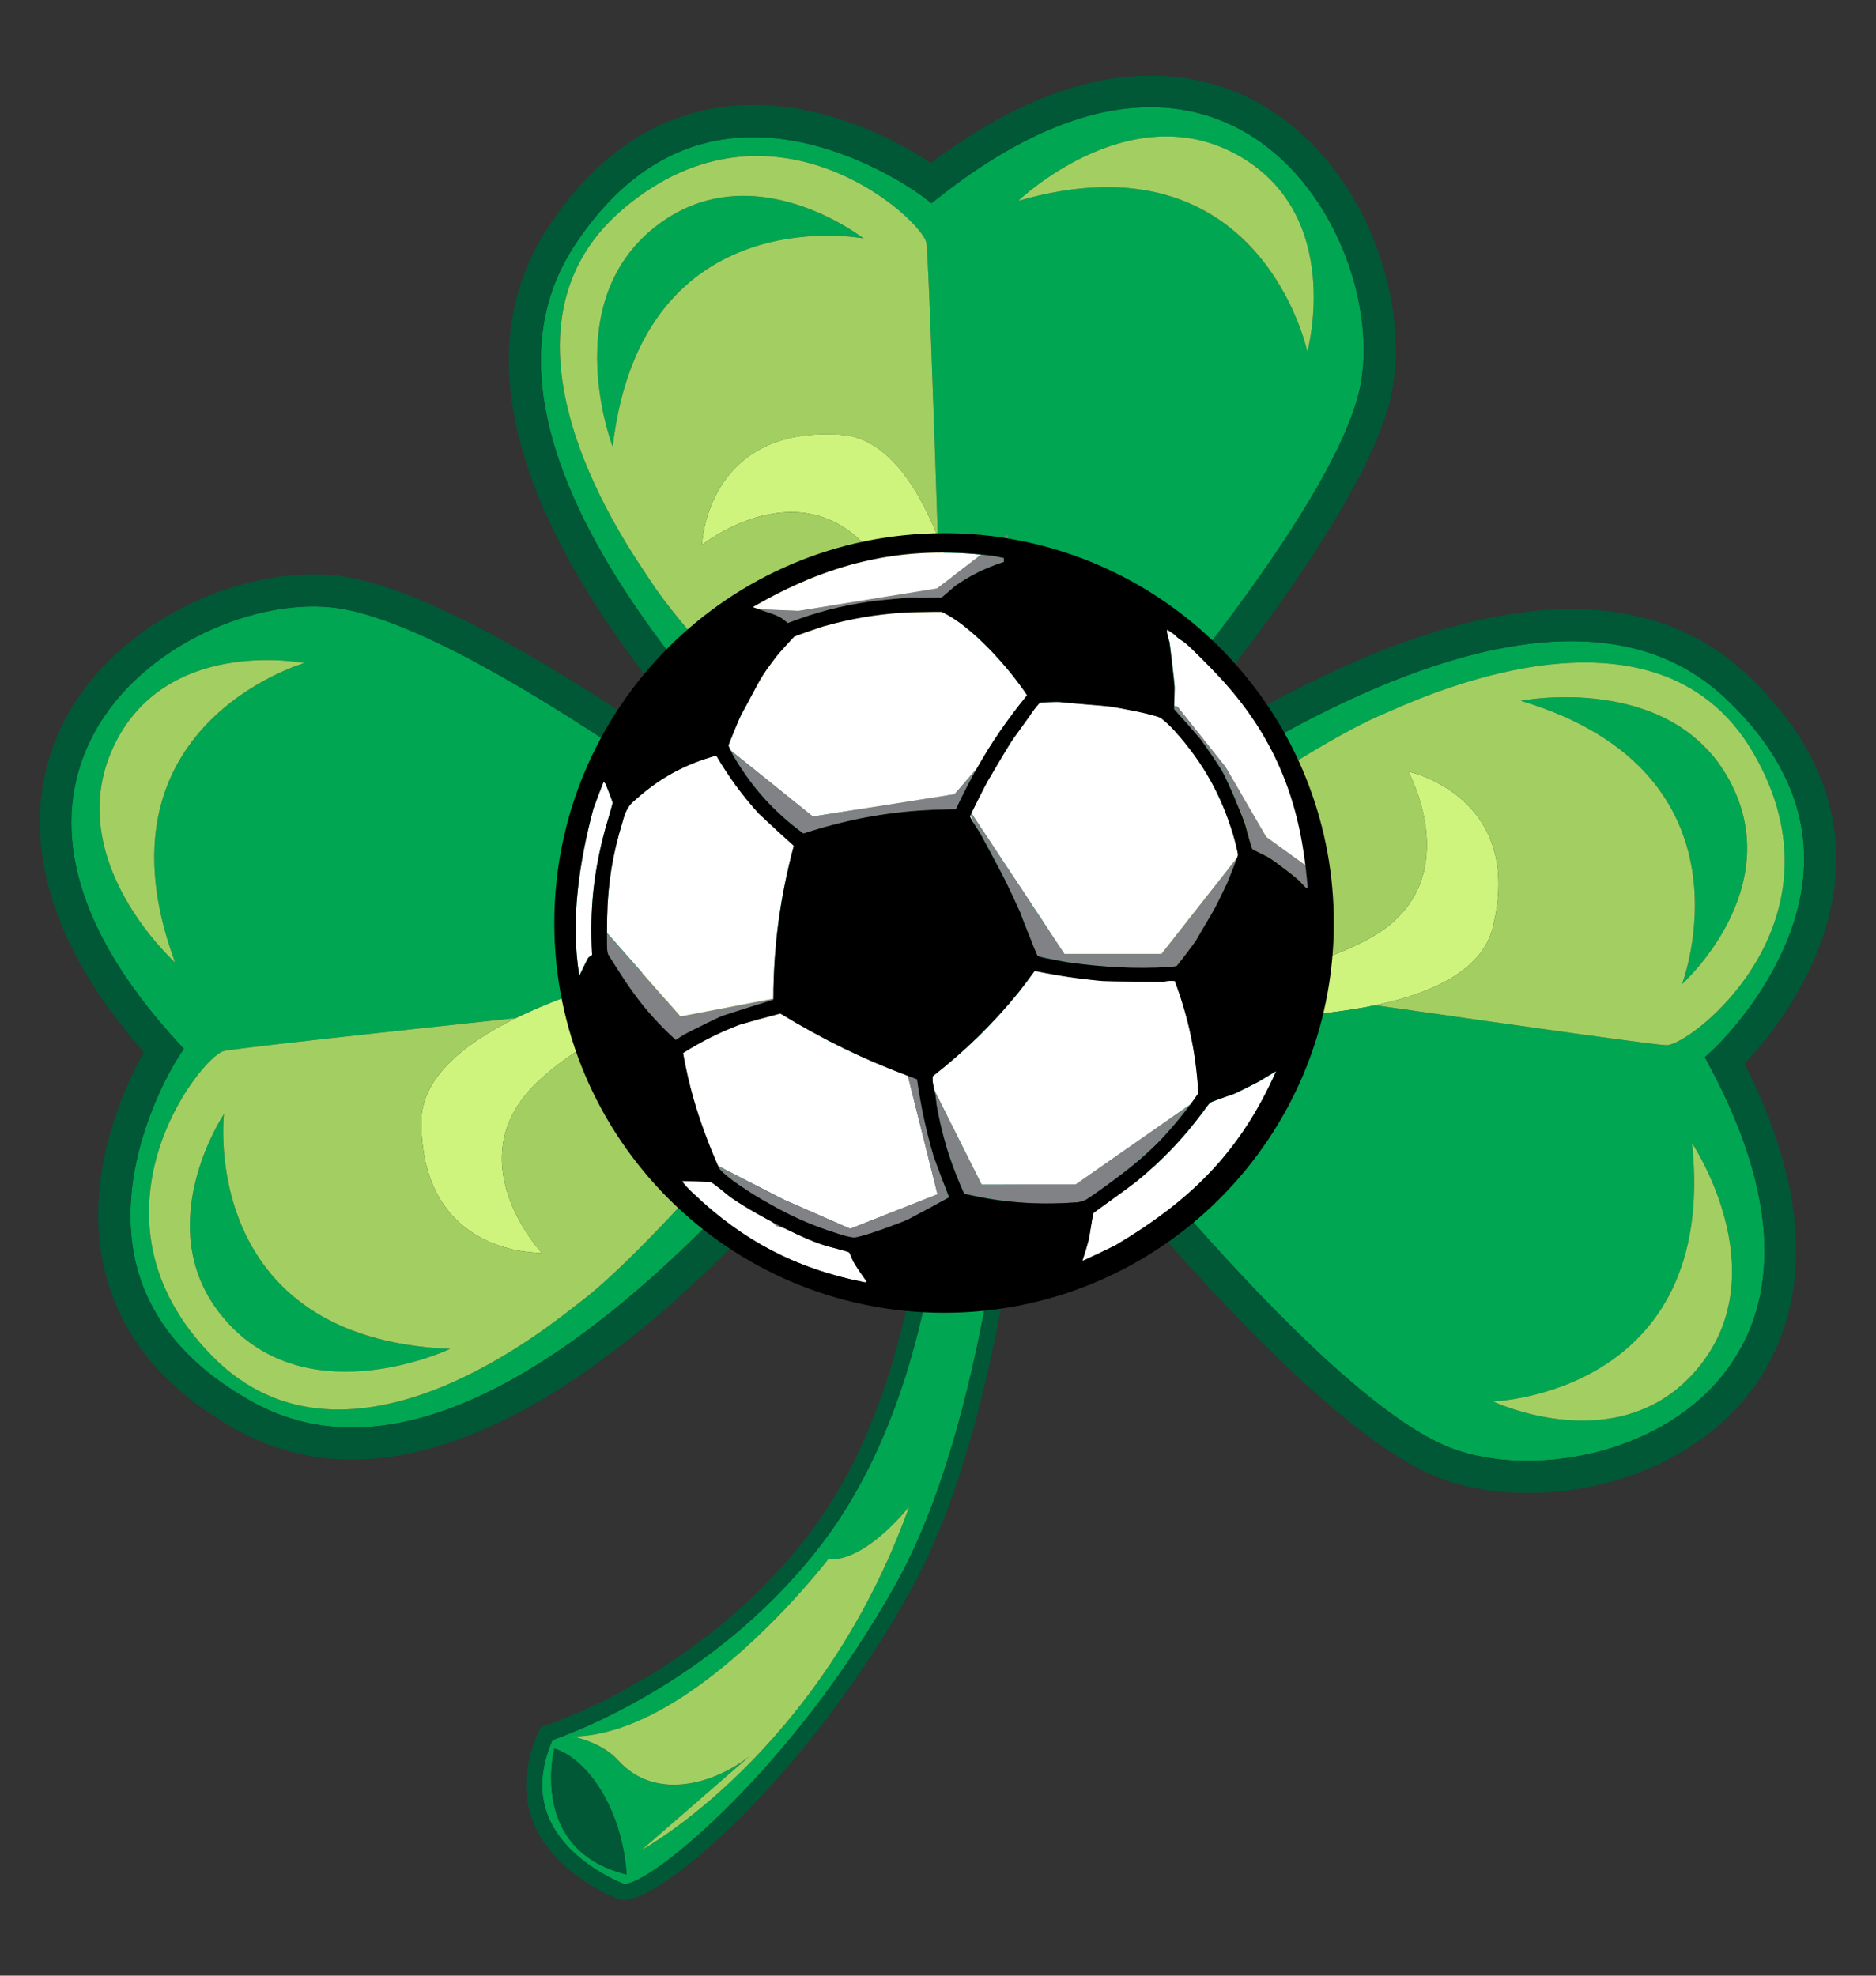 <?xml version="1.0" encoding="utf-8"?>
<!-- Generator: Adobe Illustrator 17.0.0, SVG Export Plug-In . SVG Version: 6.00 Build 0)  -->
<!DOCTYPE svg PUBLIC "-//W3C//DTD SVG 1.1//EN" "http://www.w3.org/Graphics/SVG/1.1/DTD/svg11.dtd">
<svg version="1.1" id="Layer_2" xmlns="http://www.w3.org/2000/svg" xmlns:xlink="http://www.w3.org/1999/xlink" x="0px" y="0px"
	 width="44px" height="46.333px" viewBox="0 0 44 46.333" style="enable-background:new 0 0 44 46.333;" xml:space="preserve">
<rect x="0" y="0" width="44" height="46.333" fill="#333333" stroke="none"/>
<path id="color4" style="fill:#CFF47D;" d="M12.101,23.875c2.725-1.337,6.989-1.876,6.989-1.876s-1.769,0.633-3.545,1.51
	c-1.271,0.628-2.547,1.379-3.178,2.117c-1.515,1.768,0.335,3.752,0.335,3.752s-2.797,0.11-2.821-3.053
	C9.874,25.313,10.817,24.506,12.101,23.875z M19.715,10.193c-3.156-0.209-3.252,2.589-3.252,2.589s2.115-1.699,3.767-0.059
	c0.689,0.684,1.345,2.011,1.877,3.325c0.744,1.836,1.245,3.646,1.245,3.646s-0.224-4.292-1.357-7.108
	C21.461,11.261,20.726,10.26,19.715,10.193z M33.031,18.093c0,0,1.303,2.379-0.6,3.719c-0.794,0.559-2.215,0.973-3.602,1.268
	c-1.937,0.412-3.808,0.59-3.808,0.59s4.265,0.529,7.236-0.096c1.4-0.294,2.513-0.844,2.756-1.828
	C35.77,18.675,33.031,18.093,33.031,18.093z"/>
<path id="color3" style="fill:#00A651;" d="M8.291,14.333c-0.122-0.029-0.24-0.052-0.353-0.069c-1.86-0.28-4.611,0.837-5.74,2.946
	c-0.777,1.451-1.076,3.874,1.918,7.172l0.195,0.215l-0.158,0.244c-0.015,0.024-1.552,2.432-0.957,4.819
	c0.328,1.313,1.244,2.395,2.724,3.216c0.386,0.215,0.795,0.373,1.213,0.473c5.834,1.383,13.119-8.749,14.381-10.582
	C19.971,21.516,12.089,15.233,8.291,14.333z M4.106,22.571c0,0-2.664-2.392-1.457-5.03c1.207-2.637,4.488-1.991,4.488-1.991
	S2.052,17.017,4.106,22.571z M4.975,31.8c-3.219-3.276-0.269-7.023,0.277-7.152c0.249-0.058,3.445-0.409,6.849-0.773
	c2.725-1.337,6.989-1.876,6.989-1.876s-1.769,0.633-3.545,1.51c2.756-0.291,4.987-0.523,4.987-0.523s-4.914,6.053-6.949,7.568
	C13.039,30.959,8.194,35.076,4.975,31.8z M10.556,31.636c0,0-3.236,1.532-5.202-0.601c-1.966-2.132-0.101-4.909-0.101-4.909
	S4.639,31.383,10.556,31.636z M21.834,21.584c0.019,0,0.031-0.01,0.051-0.007c0.133,0.016,0.277,0.095,0.432,0.226
	c0.273-0.242,0.775-0.678,1.452-1.225c2.48-2.745,7.077-8.1,8.022-11.089c0.038-0.12,0.069-0.235,0.095-0.347
	c0.416-1.835-0.496-4.66-2.517-5.941c-1.39-0.881-3.784-1.357-7.294,1.386l-0.228,0.178L21.616,4.59
	c-0.023-0.017-2.312-1.727-4.736-1.308c-1.334,0.23-2.48,1.065-3.408,2.48c-0.242,0.37-0.431,0.765-0.56,1.175
	C11.252,12.187,19.184,19.368,21.834,21.584z M29.007,3.626c2.542,1.397,1.656,4.622,1.656,4.622s-1.089-5.179-6.779-3.538
	C23.884,4.71,26.465,2.229,29.007,3.626z M14.615,4.898c3.504-2.97,7.024,0.248,7.112,0.802c0.04,0.252,0.155,3.465,0.268,6.887
	c1.134,2.816,1.357,7.108,1.357,7.108s-0.502-1.811-1.245-3.646c0.088,2.77,0.156,5.012,0.156,5.012s-5.675-5.346-7.037-7.486
	C14.862,13.002,11.112,7.868,14.615,4.898z M14.37,10.476c0,0-1.29-3.34,0.981-5.144s4.903,0.26,4.903,0.26
	S15.056,4.594,14.37,10.476z M40.122,25.05l-0.136-0.256l0.213-0.197c0.021-0.019,2.104-1.975,2.115-4.435
	c0.006-1.353-0.616-2.628-1.847-3.788c-0.322-0.303-0.678-0.558-1.059-0.757c-4.444-2.324-11.854,2.908-15.141,5.54
	c-0.643,0.515-1.131,0.932-1.405,1.172c0.039,0.052,0.096,0.128,0.144,0.193c1.449,1.933,7.247,9.49,10.592,11.24
	c0.111,0.058,0.22,0.109,0.325,0.154c1.734,0.73,4.675,0.325,6.29-1.441C41.324,31.259,42.21,28.985,40.122,25.05z M32.257,23.574
	c-2.971,0.625-7.236,0.096-7.236,0.096s1.871-0.178,3.808-0.59c-2.743-0.397-4.962-0.721-4.962-0.721s6.254-4.655,8.6-5.622
	c0.627-0.259,6.338-3.055,8.65,0.913s-1.47,6.873-2.031,6.863C38.83,24.508,35.647,24.06,32.257,23.574z M39.858,32.042
	c-1.819,2.259-4.84,0.824-4.84,0.824s5.29-0.168,4.667-6.057C39.685,26.808,41.677,29.784,39.858,32.042z M35.668,16.434
	c0,0,3.514-0.687,4.894,1.864S39.45,23.08,39.45,23.08S41.339,18.137,35.668,16.434z M23.597,24.537
	c-0.361-0.763-0.662-1.308-0.906-1.685c-0.077-0.12-0.15-0.228-0.217-0.318c-0.189-0.256-0.333-0.4-0.437-0.479
	c-0.054-0.041-0.102-0.072-0.134-0.086c0.012,0.051,0.022,0.116,0.034,0.172c0.001,0.002,0.001,0.004,0.001,0.006
	c0.001,0.006,0.002,0.012,0.003,0.017c0.017,0.082,0.034,0.162,0.05,0.253c0.017,0.097,0.032,0.203,0.047,0.309
	c0.024,0.163,0.046,0.332,0.066,0.515c0.341,3.16,0.026,9.122-2.744,12.849c-2.398,3.227-5.83,4.519-6.403,4.717
	c-0.287,0.662-0.318,1.273-0.089,1.817c0.421,1.002,1.596,1.493,1.771,1.561c0.631,0.012,3.979-2.732,6.389-7.065
	c2.277-4.095,2.742-11.489,2.778-12.135C23.733,24.819,23.666,24.685,23.597,24.537z M13.003,41.008
	c0.777,0.236,1.593,1.424,1.693,2.951C12.383,43.396,13.003,41.008,13.003,41.008z M15.049,43.386l2.539-2.205
	c-0.837,0.657-2.214,1.071-3.091,0.101c-0.397-0.439-1.07-0.555-1.07-0.555c2.846-0.036,5.996-4.156,5.996-4.156
	c0.893,0.06,1.902-1.239,1.902-1.239C19.256,41.098,15.049,43.386,15.049,43.386z"/>
<path id="color2" style="fill:#005836;" d="M40.915,24.945c0.575-0.601,2.138-2.449,2.151-4.775
	c0.009-1.572-0.692-3.034-2.084-4.345c-0.372-0.35-0.784-0.645-1.226-0.876h-0.001c-3.778-1.975-9.238,0.831-13.087,3.468
	c2.532-2.994,5.435-6.81,5.952-9.109c0.471-2.076-0.484-5.244-2.847-6.743c-1.282-0.813-4-1.71-7.938,1.258
	c-0.693-0.461-2.784-1.678-5.077-1.285c-1.549,0.266-2.866,1.211-3.914,2.81c-0.28,0.427-0.498,0.885-0.648,1.36v0.001
	c-1.3,4.111,2.516,9.062,5.811,12.394c-3.231-2.376-7.516-5.221-9.955-5.583c-2.105-0.317-5.194,0.867-6.516,3.335
	c-0.717,1.338-1.412,4.115,1.837,7.825c-0.409,0.725-1.469,2.9-0.908,5.158c0.379,1.525,1.419,2.769,3.09,3.697
	c0.446,0.248,0.919,0.432,1.404,0.547H6.96c5.939,1.408,12.806-7.529,14.807-10.356c0.244,3.173-0.163,8.715-2.708,12.139
	c-2.535,3.412-6.257,4.599-6.294,4.61l-0.08,0.025l-0.035,0.077c-0.364,0.791-0.407,1.53-0.127,2.195
	c0.519,1.232,1.952,1.754,2.013,1.776l0.041,0.009c0.882,0.106,4.352-2.884,6.781-7.254c2.145-3.857,2.707-10.545,2.808-12.039
	c2.549,3.222,6.81,8.233,9.466,9.345c1.961,0.826,5.248,0.439,7.136-1.626C41.792,31.862,43.15,29.342,40.915,24.945z
	 M33.923,33.915c-0.105-0.045-0.213-0.096-0.325-0.154c-3.346-1.749-9.144-9.307-10.592-11.24c-0.049-0.065-0.106-0.141-0.144-0.193
	c0.274-0.24,0.762-0.657,1.405-1.172c3.287-2.632,10.697-7.864,15.141-5.54c0.381,0.199,0.738,0.453,1.059,0.757
	c1.232,1.161,1.853,2.435,1.847,3.788c-0.011,2.46-2.094,4.416-2.115,4.435l-0.213,0.197l0.136,0.256
	c2.088,3.935,1.202,6.209,0.091,7.424C38.598,34.24,35.657,34.644,33.923,33.915z M23.807,24.984
	c-0.036,0.645-0.501,8.04-2.778,12.135c-2.41,4.333-5.758,7.077-6.389,7.065c-0.175-0.069-1.351-0.559-1.771-1.561
	c-0.228-0.543-0.198-1.154,0.089-1.817c0.573-0.198,4.005-1.49,6.403-4.717c2.77-3.727,3.085-9.69,2.744-12.849
	c-0.02-0.183-0.042-0.351-0.066-0.515c-0.015-0.106-0.03-0.212-0.047-0.309c-0.016-0.09-0.033-0.171-0.05-0.253
	c-0.001-0.005-0.002-0.011-0.003-0.017c0-0.002-0.001-0.004-0.001-0.006c-0.012-0.055-0.022-0.12-0.034-0.172
	c0.033,0.014,0.08,0.045,0.134,0.086c0.104,0.08,0.248,0.224,0.437,0.479c0.066,0.09,0.139,0.198,0.217,0.318
	c0.244,0.377,0.545,0.922,0.906,1.685C23.666,24.685,23.733,24.819,23.807,24.984z M7.133,33.349
	c-0.418-0.099-0.827-0.258-1.213-0.473c-1.48-0.821-2.396-1.903-2.724-3.216c-0.595-2.387,0.941-4.796,0.957-4.819l0.158-0.244
	l-0.195-0.214c-2.993-3.299-2.695-5.721-1.918-7.172c1.13-2.11,3.88-3.226,5.74-2.946c0.113,0.017,0.231,0.04,0.353,0.069
	c3.797,0.9,11.68,7.183,13.223,8.434C20.252,24.6,12.967,34.732,7.133,33.349z M12.912,6.937c0.13-0.41,0.318-0.805,0.56-1.175
	c0.928-1.416,2.074-2.25,3.408-2.48c2.424-0.418,4.713,1.291,4.736,1.308l0.231,0.175l0.228-0.178
	c3.51-2.743,5.904-2.267,7.294-1.386c2.021,1.282,2.932,4.107,2.517,5.941c-0.026,0.111-0.057,0.227-0.095,0.347
	c-0.945,2.988-5.541,8.344-8.022,11.089c-0.676,0.546-1.179,0.982-1.452,1.225c-0.155-0.131-0.3-0.21-0.432-0.226
	c-0.02-0.002-0.033,0.007-0.051,0.007C19.184,19.368,11.252,12.187,12.912,6.937z M14.696,43.959
	c-2.313-0.563-1.693-2.951-1.693-2.951C13.779,41.243,14.596,42.431,14.696,43.959z"/>
<path id="color1" style="fill:#A3CF62;" d="M15.545,23.509c-1.271,0.628-2.547,1.379-3.178,2.117
	c-1.515,1.768,0.335,3.752,0.335,3.752s-2.797,0.11-2.821-3.053c-0.007-1.013,0.936-1.82,2.22-2.45
	c-3.404,0.364-6.6,0.715-6.849,0.773c-0.546,0.128-3.496,3.876-0.277,7.152s8.064-0.841,8.608-1.246
	c2.035-1.516,6.949-7.568,6.949-7.568S18.301,23.218,15.545,23.509z M5.354,31.035c-1.966-2.132-0.101-4.909-0.101-4.909
	s-0.614,5.257,5.303,5.509C10.556,31.636,7.319,33.168,5.354,31.035z M4.106,22.571c0,0-2.664-2.392-1.457-5.03
	c1.207-2.637,4.488-1.991,4.488-1.991S2.052,17.017,4.106,22.571z M15.226,13.575c1.362,2.14,7.037,7.486,7.037,7.486
	s-0.068-2.242-0.156-5.012c-0.533-1.314-1.188-2.641-1.877-3.325c-1.652-1.64-3.767,0.059-3.767,0.059s0.095-2.798,3.252-2.589
	c1.011,0.067,1.746,1.067,2.281,2.394c-0.113-3.422-0.228-6.635-0.268-6.887C21.64,5.147,18.12,1.93,14.616,4.899
	S14.862,13.002,15.226,13.575z M15.351,5.332c2.271-1.804,4.903,0.26,4.903,0.26s-5.197-0.998-5.884,4.884
	C14.37,10.476,13.08,7.136,15.351,5.332z M23.884,4.71c0,0,2.582-2.481,5.123-1.084c2.542,1.397,1.656,4.622,1.656,4.622
	S29.574,3.069,23.884,4.71z M32.257,23.574c3.389,0.486,6.573,0.934,6.829,0.938c0.561,0.01,4.343-2.895,2.031-6.863
	s-8.023-1.172-8.65-0.913c-2.345,0.967-8.6,5.622-8.6,5.622s2.22,0.325,4.962,0.721c1.387-0.295,2.808-0.709,3.602-1.268
	c1.903-1.34,0.6-3.719,0.6-3.719s2.738,0.582,1.982,3.654C34.771,22.73,33.657,23.28,32.257,23.574z M35.668,16.434
	c0,0,3.514-0.687,4.894,1.864S39.45,23.08,39.45,23.08S41.339,18.137,35.668,16.434z M39.858,32.042
	c-1.819,2.259-4.84,0.824-4.84,0.824s5.29-0.168,4.667-6.057C39.685,26.808,41.677,29.784,39.858,32.042z M21.325,35.331
	c-2.069,5.767-6.276,8.054-6.276,8.054l2.539-2.205c-0.837,0.657-2.214,1.071-3.091,0.101c-0.397-0.439-1.07-0.555-1.07-0.555
	c2.846-0.036,5.996-4.156,5.996-4.156C20.315,36.631,21.325,35.331,21.325,35.331z"/>
<path id="fill" style="fill:#FFFFFF;" d="M21.92,25.581v-0.006c-0.031-0.137-0.05-0.187-0.046-0.319
	c0.002-0.017,0.004-0.021,0.02-0.03c0.773-0.608,1.37-1.193,1.996-1.952c0.138-0.176,0.249-0.326,0.382-0.507
	c0.554,0.113,1.028,0.184,1.59,0.236c0.113,0.008,1.392,0.022,1.422,0.017c0.094-0.02,0.18-0.026,0.274-0.017
	c0.326,0.884,0.493,1.674,0.552,2.614c0.001,0.021,0.001,0.023-0.013,0.038c-0.057,0.084-0.115,0.164-0.173,0.244l-2.696,1.884
	h-2.204L21.92,25.581z M26.768,27.163l-0.087,0.077C26.711,27.217,26.738,27.19,26.768,27.163z M27.394,26.55l-0.516,0.518
	C27.059,26.902,27.23,26.731,27.394,26.55z M28.387,25.857c-0.02,0.015-0.138,0.168-0.173,0.223
	c-0.482,0.645-0.959,1.142-1.584,1.649c-0.345,0.261-0.963,0.698-0.974,0.711c-0.006,0.008-0.008,0.017-0.014,0.021
	c-0.011,0.02-0.078,0.482-0.11,0.627c-0.046,0.171-0.092,0.319-0.146,0.486c0.277-0.126,0.51-0.236,0.786-0.374
	c1.781-1.058,2.934-2.212,3.763-4.082c-0.143,0.086-0.262,0.157-0.404,0.244c-0.075,0.044-0.559,0.284-0.601,0.299
	C28.758,25.716,28.403,25.844,28.387,25.857z M19.942,28.817l2.048-0.808l-0.697-2.78c-1.075-0.404-1.978-0.844-2.978-1.452
	c-0.016-0.008-0.02-0.01-0.036-0.002c-0.332,0.087-0.611,0.162-0.941,0.26c-0.484,0.186-0.876,0.385-1.319,0.659
	c0.138,0.758,0.316,1.388,0.598,2.104c0.022,0.066,0.16,0.4,0.224,0.542l1.552,0.798L19.942,28.817z M14.197,19.436
	c0.069-0.235,0.167-0.569,0.173-0.612c0.001-0.014-0.16-0.437-0.173-0.45c-0.015-0.014-0.024-0.025-0.04-0.04
	c-0.087,0.219-0.157,0.405-0.238,0.628c-0.33,1.227-0.546,2.626-0.333,3.921c0,0,0.195-0.402,0.21-0.422
	c0.022-0.02,0.045-0.038,0.072-0.054c0.017-0.009,0.018-0.012,0.018-0.03C13.828,21.336,13.921,20.445,14.197,19.436z
	 M28.743,17.989l0.956,1.641l0.918,0.664c-0.012-0.103-0.023-0.193-0.03-0.236c-0.235-1.677-0.892-3.04-2.06-4.268
	c-0.1-0.107-0.609-0.629-0.745-0.729c-0.062-0.044-0.122-0.082-0.173-0.123c-0.07-0.073-0.143-0.125-0.236-0.173
	c0,0.02,0,0.04,0,0.061c0.002,0.026,0.04,0.176,0.057,0.224c0.011,0.025,0.122,0.996,0.122,1.053
	c-0.002,0.159-0.006,0.296-0.014,0.451l0.08,0.022L28.743,17.989z M18.114,28.657c-0.497-0.263-0.948-0.54-1.095-0.673
	c-0.063-0.057-0.319-0.252-0.341-0.261c-0.021-0.008-0.672-0.03-0.672-0.024c-0.009,0.025,0.14,0.184,0.265,0.3
	c1.157,1.104,2.416,1.76,3.987,2.069c0.016,0.007,0.055,0.007,0.063,0c0.004-0.002,0.004-0.018,0-0.022
	c-0.055-0.078-0.274-0.377-0.328-0.506c-0.03-0.08-0.068-0.16-0.078-0.169c-0.012-0.013-0.274-0.084-0.467-0.134
	c-0.266-0.066-0.654-0.234-1.045-0.43l-0.191-0.058L18.114,28.657z M17.656,14.24c0.047,0.018,0.092,0.033,0.137,0.049l0.934,0.039
	l3.251-0.523l1.036-0.798C21.05,12.813,19.401,13.225,17.656,14.24z M18.137,23.419c0.01-1.271,0.155-2.353,0.482-3.584
	c-0.291-0.263-0.536-0.488-0.823-0.757c-0.397-0.441-0.696-0.848-0.997-1.361c-0.745,0.206-1.334,0.53-1.909,1.047
	c-0.145,0.12-0.218,0.239-0.292,0.517c-0.235,0.766-0.345,1.442-0.36,2.241c-0.002,0.052-0.004,0.198-0.004,0.349l1.728,1.963
	L18.137,23.419z M22.749,19.144c-0.001,0.005,0.053,0.098,0.107,0.186l-0.093-0.221C22.755,19.128,22.749,19.143,22.749,19.144z
	 M22.084,14.35c-0.02-0.006-0.838,0.009-0.905,0.018c-0.661,0.046-1.216,0.141-1.854,0.319c-0.065,0.017-0.673,0.229-0.695,0.244
	c-0.023,0.018-0.363,0.39-0.409,0.452c-0.437,0.576-0.336,0.468-0.843,1.393c-0.03,0.053-0.296,0.694-0.293,0.707
	c0.001,0.009,0.023,0.062,0.052,0.117l1.927,1.55l3.325-0.523l0.528-0.613c0.335-0.593,0.711-1.138,1.174-1.708
	C23.676,15.68,22.802,14.678,22.084,14.35z M23.151,18.341c-0.038,0.065-0.279,0.541-0.369,0.728l2.182,3.299h2.276l1.777-2.258
	c0.016-0.036,0.02-0.061,0.02-0.065c0.002-0.024-0.088-0.39-0.107-0.445c-0.284-0.955-0.709-1.711-1.371-2.454
	c-0.084-0.1-0.294-0.293-0.352-0.32c-0.2-0.086-0.968-0.231-1.176-0.261c-0.13-0.019-0.829-0.068-1.193-0.107
	c-0.046-0.005-0.436,0.009-0.45,0.017c-0.014,0.01-0.152,0.181-0.184,0.228c-0.059,0.094-0.277,0.388-0.433,0.607l-0.421,0.685
	C23.284,18.117,23.214,18.237,23.151,18.341z"/>
<path id="shadow" style="fill:#808285;" d="M18.114,28.657c0.096,0.051,0.192,0.102,0.289,0.149l-0.191-0.059L18.114,28.657z
	 M21.92,25.581v-0.006C21.92,25.577,21.92,25.579,21.92,25.581L21.92,25.581z M18.001,28.207c0.542,0.312,1.029,0.53,1.627,0.719
	c0.143,0.05,0.344,0.101,0.414,0.097c0.211-0.013,1.123-0.36,1.26-0.425c0.389-0.206,0.66-0.353,0.958-0.52
	c-0.131-0.332-0.236-0.618-0.36-0.953c-0.183-0.627-0.301-1.166-0.392-1.815c-0.073-0.027-0.143-0.055-0.215-0.08l0.695,2.778
	l-2.047,0.81l-1.547-0.677l-1.552-0.798c0.015,0.034,0.025,0.06,0.029,0.064C16.995,27.583,17.609,27.993,18.001,28.207z
	 M27.55,16.644c0.219,0.243,0.401,0.449,0.614,0.699c0.185,0.259,0.338,0.484,0.509,0.752c0.134,0.247,0.501,1.095,0.548,1.284
	c0.054,0.21,0.146,0.52,0.155,0.531c0.013,0.013,0.223,0.11,0.368,0.188c0.104,0.056,0.663,0.477,0.751,0.572
	c0.021,0.021,0.14,0.166,0.164,0.156c0.008-0.003,0.013-0.021,0.013-0.041c0-0.027-0.027-0.285-0.053-0.492L29.7,19.629
	l-0.955-1.641l-1.123-1.408l-0.082-0.023c0,0.018-0.002,0.035-0.002,0.053C27.537,16.627,27.537,16.631,27.55,16.644z
	 M23.354,17.999l0.419-0.686c-0.03,0.046-0.061,0.092-0.09,0.128C23.641,17.506,23.499,17.747,23.354,17.999z M19.064,19.149
	l-1.927-1.55c0.028,0.058,0.061,0.12,0.07,0.138c0.44,0.744,0.942,1.3,1.637,1.813c1.217-0.394,2.3-0.567,3.578-0.57
	c0.158-0.343,0.324-0.66,0.495-0.967l-0.528,0.613L19.064,19.149z M23.62,12.537l-0.091,0.072c0.041,0.006,0.08,0.015,0.121,0.021
	L23.62,12.537z M18.726,14.325l-0.934-0.039c0.118,0.041,0.228,0.078,0.355,0.122c0.044,0.015,0.163,0.07,0.188,0.09
	c0.051,0.038,0.093,0.071,0.142,0.112c0.658-0.253,1.24-0.405,1.935-0.506c0.099-0.014,0.878-0.093,0.932-0.092
	c0.198,0.005,0.724,0,0.741-0.006c0.021-0.009,0.175-0.152,0.299-0.252c0.379-0.262,0.727-0.435,1.163-0.576v-0.094
	c-0.095-0.02-0.173-0.034-0.264-0.053c-0.091-0.012-0.182-0.021-0.268-0.029l-1.038,0.797L18.726,14.325z M23.024,27.78
	l-1.105-2.201l0.514,1.989c0.052,0.137,0.106,0.266,0.169,0.406c0.009,0.017,0.013,0.019,0.027,0.022
	c0.884,0.204,1.663,0.264,2.567,0.204c0.108-0.002,0.195-0.024,0.291-0.075c0.04-0.021,0.55-0.382,0.65-0.463
	c0.19-0.14,0.371-0.28,0.543-0.426l0.086-0.076c0.036-0.032,0.074-0.064,0.111-0.097l0.515-0.517c0.183-0.204,0.359-0.419,0.53-0.65
	l-2.696,1.882L23.024,27.78L23.024,27.78z M21.92,25.579c0.004,0.023,0.01,0.048,0.015,0.073c0.019,0.09,0.021,0.178,0.034,0.263
	c0.103,0.598,0.252,1.119,0.467,1.653L21.92,25.579L21.92,25.579z M24.964,22.369l-2.181-3.299c-0.008,0.017-0.013,0.029-0.019,0.04
	l0.092,0.221c0.044,0.072,0.086,0.141,0.101,0.156c0.021,0.024,0.551,1.015,0.605,1.129c0.132,0.274,0.243,0.507,0.368,0.786
	c0.063,0.18,0.395,1,0.405,1.007c0.02,0.015,0.038,0.024,0.062,0.03c0.037,0.015,0.557,0.115,0.671,0.132
	c0.833,0.116,1.543,0.148,2.381,0.106c0.041-0.002,0.133-0.02,0.153-0.027c0.014-0.006,0.423-0.549,0.45-0.593
	c0.157-0.272,0.379-0.635,0.45-0.771c0.099-0.184,0.184-0.379,0.278-0.563c0.023-0.052,0.183-0.453,0.239-0.611l-1.776,2.26h-2.278
	v-0.003H24.964z M14.238,22.275c0.004,0.037,0.012,0.072,0.023,0.107c0.008,0.025,0.348,0.555,0.422,0.658
	c0.351,0.52,0.701,0.926,1.164,1.351c0.065-0.043,0.121-0.08,0.188-0.122c0.048-0.031,0.838-0.421,0.885-0.437
	c0.426-0.14,0.786-0.253,1.215-0.384c0-0.01,0-0.018,0-0.025l-2.176,0.418l-1.728-1.965C14.233,22.058,14.235,22.246,14.238,22.275z
	"/>
<path id="outline" d="M23.65,12.63c-0.041-0.007-0.079-0.016-0.12-0.021c-0.453-0.069-0.916-0.104-1.388-0.104
	c-5.049,0-9.141,4.094-9.141,9.142s4.093,9.14,9.141,9.14c5.049,0,9.142-4.09,9.142-9.14C31.285,17.111,27.98,13.349,23.65,12.63z
	 M23.546,13.085v0.094c-0.435,0.14-0.786,0.313-1.162,0.576c-0.123,0.101-0.278,0.244-0.299,0.253
	c-0.017,0.007-0.543,0.01-0.741,0.005c-0.054-0.001-0.834,0.077-0.932,0.092c-0.696,0.101-1.279,0.253-1.935,0.506
	c-0.049-0.041-0.09-0.075-0.142-0.113c-0.025-0.018-0.144-0.075-0.188-0.09c-0.127-0.042-0.238-0.08-0.355-0.122
	c-0.044-0.016-0.089-0.031-0.137-0.048c1.745-1.015,3.395-1.428,5.358-1.234c0.088,0.008,0.179,0.018,0.267,0.029
	C23.374,13.051,23.454,13.066,23.546,13.085z M30.585,20.059c0.008,0.042,0.02,0.133,0.032,0.236
	c0.023,0.207,0.052,0.466,0.052,0.492c0,0.02-0.006,0.039-0.013,0.041c-0.024,0.01-0.142-0.135-0.164-0.156
	c-0.088-0.094-0.644-0.516-0.751-0.572c-0.147-0.078-0.357-0.175-0.368-0.188c-0.01-0.012-0.102-0.322-0.155-0.531
	c-0.049-0.189-0.414-1.037-0.549-1.284c-0.171-0.269-0.322-0.493-0.508-0.752c-0.213-0.25-0.395-0.458-0.614-0.699
	c-0.014-0.014-0.014-0.018-0.014-0.035c0-0.019,0.002-0.035,0.002-0.053c0.008-0.154,0.012-0.291,0.012-0.45
	c0-0.06-0.113-1.027-0.121-1.053c-0.019-0.048-0.055-0.198-0.059-0.225c0-0.021,0-0.041,0-0.061c0.095,0.048,0.166,0.1,0.238,0.173
	c0.049,0.042,0.112,0.079,0.173,0.123c0.134,0.099,0.643,0.621,0.743,0.729C29.693,17.018,30.349,18.381,30.585,20.059z
	 M26.768,27.163c-0.029,0.025-0.06,0.054-0.087,0.077c-0.17,0.144-0.35,0.288-0.541,0.427c-0.101,0.078-0.61,0.44-0.652,0.461
	c-0.093,0.052-0.182,0.075-0.288,0.075c-0.907,0.061-1.683,0.002-2.57-0.204c-0.016-0.004-0.02-0.006-0.024-0.021
	c-0.063-0.141-0.118-0.269-0.172-0.406c-0.215-0.538-0.362-1.054-0.468-1.652c-0.014-0.087-0.018-0.174-0.034-0.264
	c-0.005-0.026-0.011-0.052-0.016-0.072c0-0.001,0-0.003,0-0.005c-0.03-0.139-0.05-0.188-0.044-0.317c0-0.02,0.004-0.02,0.018-0.032
	c0.773-0.608,1.371-1.193,1.996-1.953c0.138-0.174,0.249-0.326,0.38-0.506c0.556,0.114,1.029,0.184,1.593,0.236
	c0.112,0.008,1.39,0.021,1.423,0.018c0.093-0.021,0.178-0.026,0.272-0.018c0.326,0.884,0.493,1.674,0.551,2.614
	c0.002,0.019,0.002,0.021-0.012,0.037c-0.058,0.084-0.115,0.166-0.174,0.245c-0.171,0.229-0.346,0.446-0.53,0.649
	c-0.164,0.182-0.336,0.352-0.516,0.518C26.84,27.099,26.804,27.131,26.768,27.163z M20.042,29.022
	c-0.071,0.006-0.272-0.047-0.414-0.097c-0.598-0.189-1.085-0.404-1.627-0.719c-0.39-0.214-1.005-0.622-1.129-0.801
	c-0.003-0.006-0.016-0.028-0.03-0.062c-0.062-0.143-0.201-0.474-0.224-0.543c-0.281-0.718-0.46-1.348-0.597-2.104
	c0.439-0.276,0.834-0.472,1.318-0.661c0.33-0.096,0.608-0.174,0.941-0.26c0.018-0.006,0.02-0.006,0.036,0.004
	c1,0.606,1.903,1.047,2.979,1.452c0.071,0.025,0.143,0.053,0.216,0.08c0.092,0.647,0.208,1.188,0.391,1.815
	c0.123,0.336,0.228,0.62,0.36,0.953c-0.3,0.167-0.569,0.314-0.957,0.518C21.166,28.662,20.252,29.009,20.042,29.022z M17.084,17.482
	c-0.001-0.013,0.263-0.654,0.293-0.707c0.509-0.925,0.406-0.817,0.843-1.393c0.047-0.061,0.386-0.434,0.409-0.452
	c0.022-0.015,0.631-0.227,0.695-0.244c0.638-0.177,1.195-0.273,1.854-0.319c0.066-0.008,0.886-0.022,0.905-0.017
	c0.716,0.328,1.592,1.329,2.006,1.954c-0.463,0.569-0.838,1.115-1.174,1.708c-0.171,0.306-0.336,0.624-0.495,0.967
	c-1.279,0.003-2.361,0.176-3.578,0.57c-0.695-0.512-1.199-1.07-1.637-1.812c-0.013-0.018-0.043-0.079-0.07-0.138
	C17.109,17.543,17.085,17.492,17.084,17.482z M27.206,16.829c0.06,0.028,0.268,0.222,0.352,0.32
	c0.666,0.743,1.088,1.499,1.371,2.454c0.021,0.055,0.109,0.421,0.107,0.445c0,0.003-0.008,0.029-0.02,0.064
	c-0.058,0.159-0.216,0.562-0.24,0.612c-0.093,0.184-0.18,0.38-0.278,0.563c-0.069,0.135-0.293,0.496-0.448,0.771
	c-0.027,0.046-0.437,0.588-0.451,0.593c-0.02,0.008-0.11,0.025-0.15,0.027c-0.839,0.042-1.55,0.01-2.383-0.106
	c-0.114-0.016-0.633-0.117-0.671-0.132c-0.023-0.007-0.043-0.017-0.062-0.03c-0.01-0.008-0.342-0.828-0.405-1.007
	c-0.125-0.277-0.235-0.509-0.368-0.786c-0.054-0.113-0.583-1.105-0.605-1.128c-0.015-0.017-0.057-0.084-0.101-0.156
	c-0.054-0.088-0.107-0.18-0.106-0.185c0-0.003,0.006-0.017,0.016-0.035c0.006-0.01,0.013-0.024,0.019-0.04
	c0.089-0.187,0.331-0.663,0.369-0.729c0.062-0.103,0.132-0.224,0.2-0.341c0.146-0.252,0.289-0.493,0.33-0.559
	c0.026-0.037,0.059-0.082,0.091-0.128c0.155-0.22,0.375-0.514,0.434-0.608c0.029-0.048,0.17-0.219,0.183-0.227
	c0.014-0.008,0.404-0.022,0.45-0.018c0.364,0.039,1.061,0.089,1.193,0.107C26.239,16.599,27.006,16.742,27.206,16.829z
	 M17.795,19.079c0.286,0.269,0.53,0.495,0.823,0.757c-0.325,1.233-0.47,2.313-0.481,3.584c0,0.009,0,0.017,0,0.024
	c-0.429,0.133-0.792,0.246-1.215,0.385c-0.048,0.016-0.837,0.406-0.885,0.437c-0.067,0.042-0.123,0.08-0.188,0.122
	c-0.464-0.424-0.813-0.83-1.164-1.35c-0.072-0.102-0.413-0.632-0.422-0.658c-0.013-0.036-0.02-0.07-0.023-0.108
	c-0.003-0.025-0.005-0.216-0.004-0.399c0-0.151,0.002-0.298,0.004-0.349c0.017-0.8,0.124-1.476,0.36-2.241
	c0.073-0.277,0.145-0.398,0.292-0.516c0.575-0.517,1.164-0.842,1.909-1.047C17.099,18.23,17.399,18.637,17.795,19.079z
	 M13.919,18.962c0.081-0.223,0.151-0.409,0.238-0.628c0.016,0.014,0.025,0.026,0.04,0.04c0.012,0.013,0.173,0.436,0.173,0.45
	c-0.006,0.042-0.102,0.377-0.173,0.612c-0.275,1.009-0.368,1.9-0.31,2.943c0,0.018-0.001,0.021-0.017,0.03
	c-0.027,0.016-0.051,0.033-0.072,0.053c-0.017,0.02-0.21,0.422-0.21,0.422C13.374,21.588,13.588,20.19,13.919,18.962z
	 M16.678,27.724c0.021,0.008,0.276,0.202,0.341,0.262c0.147,0.132,0.598,0.41,1.095,0.672c0.097,0.052,0.192,0.102,0.289,0.147
	c0.391,0.194,0.779,0.364,1.045,0.431c0.194,0.051,0.456,0.122,0.467,0.133c0.01,0.011,0.048,0.089,0.078,0.171
	c0.054,0.128,0.272,0.427,0.328,0.505c0.004,0.006,0.004,0.021,0,0.023c-0.011,0.006-0.05,0.006-0.063,0
	c-1.571-0.31-2.83-0.967-3.987-2.072c-0.125-0.115-0.274-0.271-0.265-0.298C16.006,27.692,16.659,27.717,16.678,27.724z
	 M26.169,29.2c-0.273,0.137-0.507,0.246-0.786,0.374c0.055-0.17,0.101-0.314,0.146-0.486c0.031-0.143,0.101-0.606,0.11-0.627
	c0.006-0.006,0.009-0.014,0.014-0.021c0.011-0.015,0.631-0.45,0.974-0.711c0.626-0.508,1.103-1.005,1.584-1.649
	c0.036-0.053,0.153-0.207,0.174-0.223c0.017-0.014,0.372-0.142,0.539-0.196c0.042-0.013,0.525-0.255,0.602-0.297
	c0.142-0.086,0.262-0.158,0.404-0.244C29.104,26.99,27.95,28.142,26.169,29.2z"/>
</svg>
